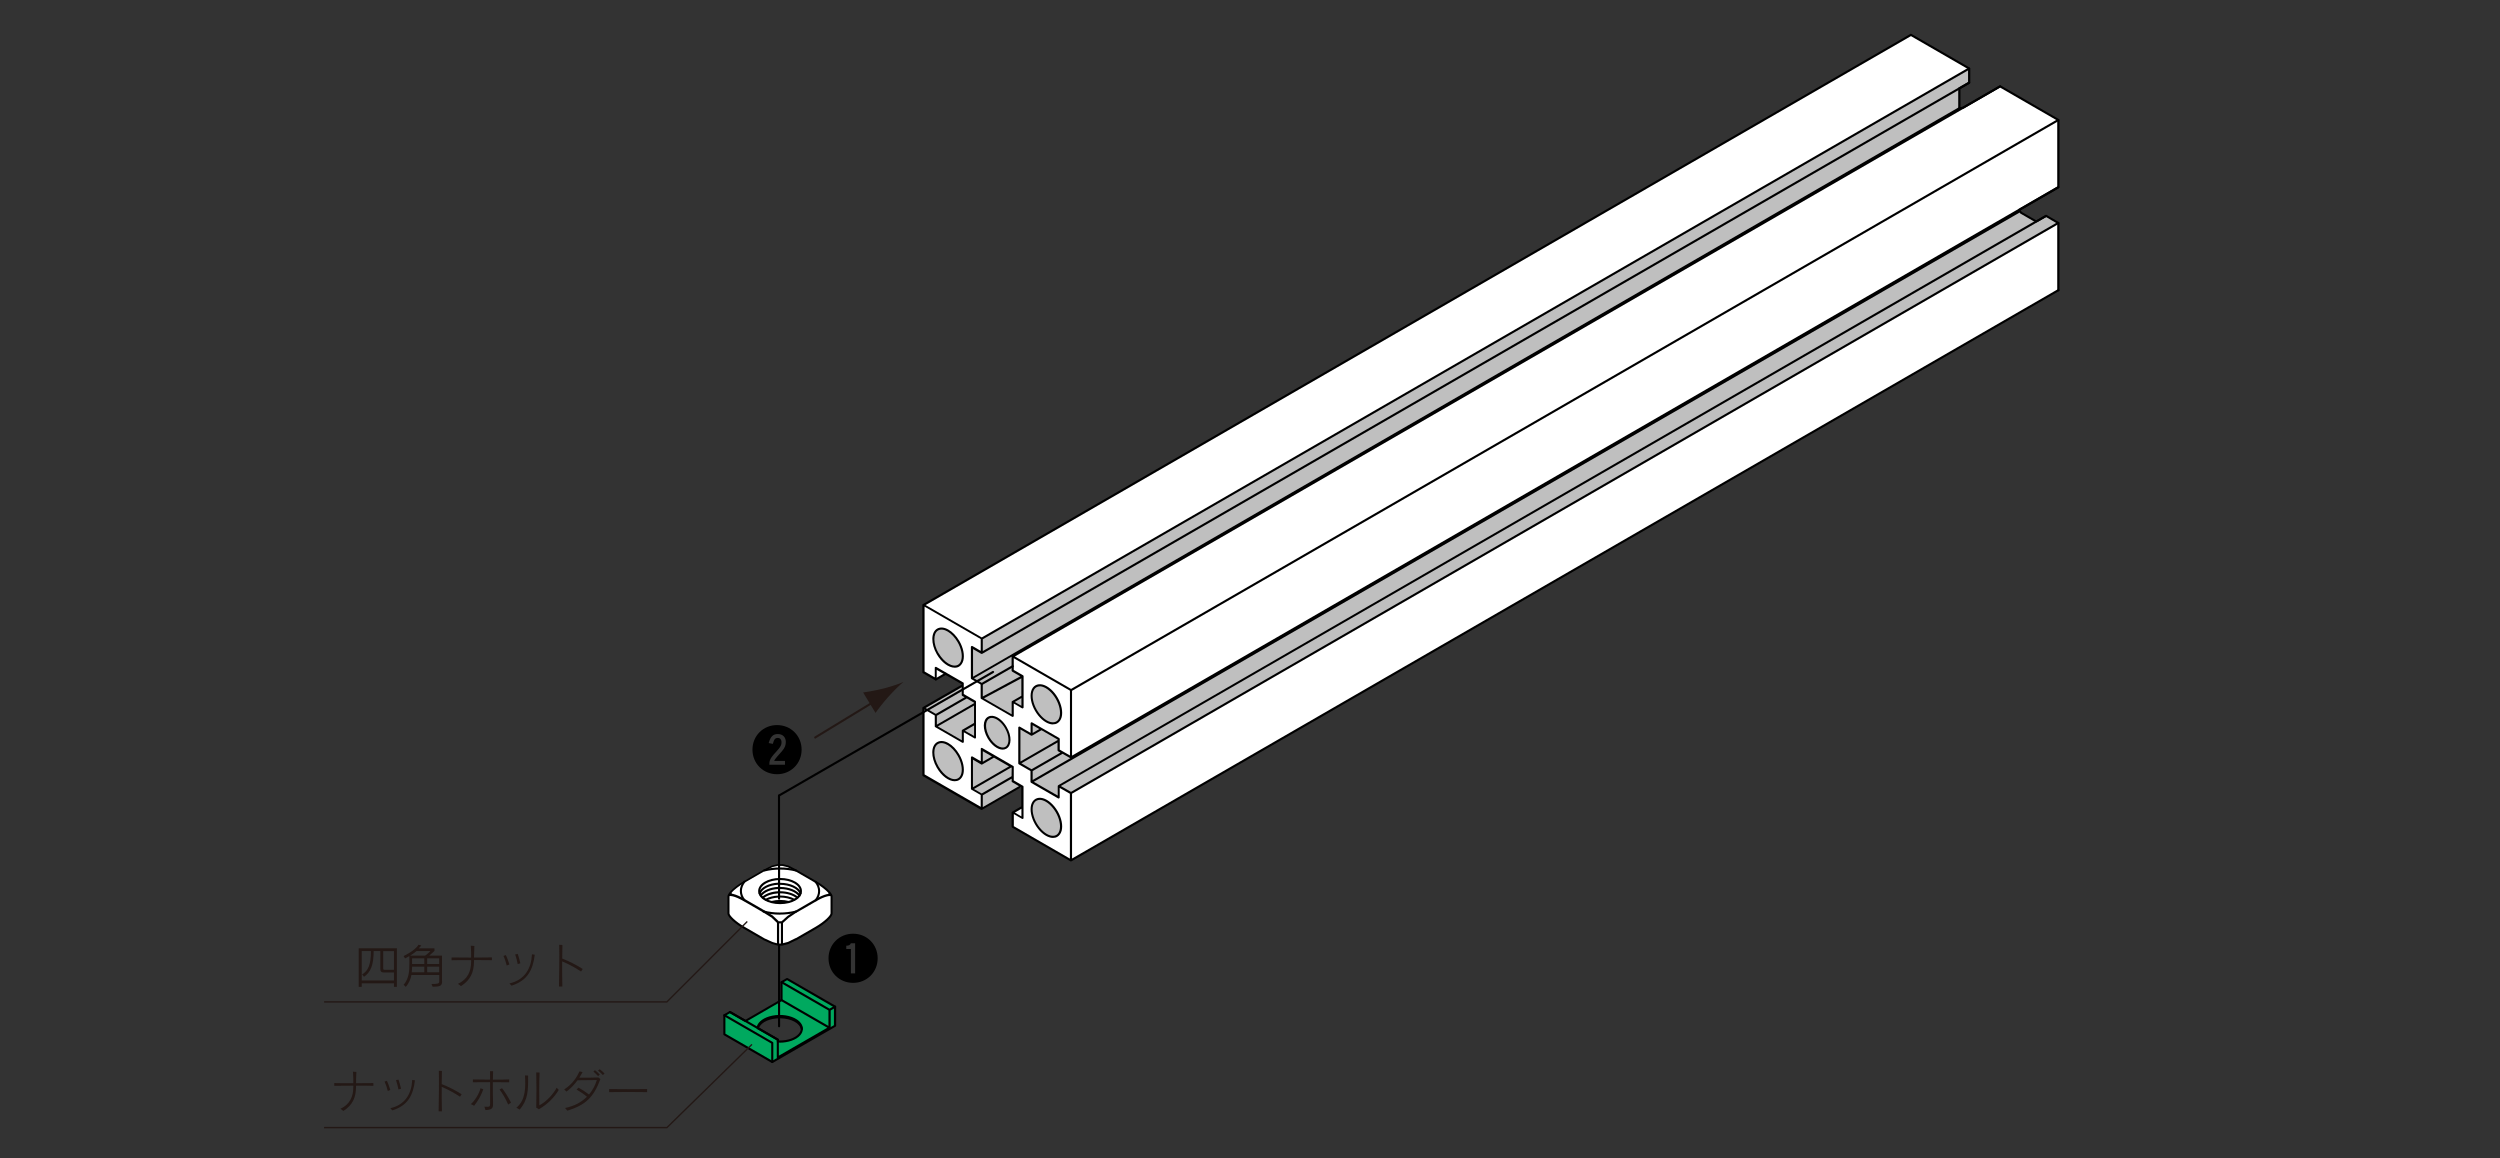 <?xml version="1.0" encoding="UTF-8"?>
<svg id="_レイヤー_1" data-name="レイヤー 1" xmlns="http://www.w3.org/2000/svg" width="356" height="164.96" viewBox="0 0 356 164.96">
  <rect x="0" y="0" width="356" height="164.96" fill="#333333" stroke="none"/>
  <path d="M110.77,148.05v.27c1.28.06,2.49-.33,3.07-.99.22-.26.33-.53.34-.8v.02c-.14-.92-1.43-1.65-3.04-1.68-1.6-.04-2.99.63-3.23,1.54l2.86,1.65ZM109.97,151.23l-6.81-3.94v-2.72l.79-.45,2.2,1.27,5.14-2.97v-2.54l.79-.46,6.83,3.94v2.72l-8.93,5.15Z" fill="#00a95f" stroke-width="0"/>
  <path d="M109.97,151.38s-.05,0-.08-.02l-6.81-3.94s-.08-.08-.08-.13v-2.72c0-.05.03-.1.08-.13l.79-.45s.1-.03.15,0l2.13,1.23,4.99-2.89v-2.46c0-.05.03-.1.08-.13l.79-.46s.1-.03.15,0l6.83,3.94s.08.08.08.13v2.72c0,.05-.03.1-.08.13l-8.93,5.15s-.05.02-.08.02ZM103.31,147.2l6.66,3.85,8.78-5.06v-2.55l-6.67-3.86-.64.37v2.46c0,.05-.03.1-.08.13l-5.14,2.98s-.1.03-.15,0l-2.13-1.23-.64.37v2.55ZM111.02,148.47c-.09,0-.17,0-.26,0-.08,0-.14-.07-.14-.15v-.18l-2.78-1.6c-.06-.03-.09-.1-.07-.17.26-.98,1.7-1.69,3.38-1.65,1.63.03,2.97.77,3.16,1.73.02.02.03.05.02.08-.01.32-.14.62-.38.9-.57.65-1.7,1.05-2.93,1.05ZM110.92,148.17s.07,0,.11,0c1.15,0,2.19-.36,2.7-.95.18-.2.28-.42.3-.64,0,0,0-.01,0-.02-.12-.85-1.35-1.52-2.88-1.55-1.46-.04-2.74.53-3.05,1.32l2.75,1.59s.08.08.08.13v.12Z" stroke-width="0"/>
  <path d="M109.97,151.38c-.08,0-.15-.07-.15-.15v-2.64l-6.74-3.89c-.07-.04-.1-.13-.05-.21.04-.07.13-.1.21-.05l6.81,3.94s0,0,.01,0h0s.03.03.04.05h0s.02.04.02.06c0,0,0,.01,0,.02v2.72c0,.08-.07.15-.15.15ZM110.77,150.74s-.05,0-.08-.02c-.05-.03-.08-.08-.08-.13v-2.45l-2.75-1.59s0,0,0,0c-.05,0-.09-.03-.11-.07l-3.88-2.24c-.07-.04-.1-.13-.05-.21.04-.07.13-.1.21-.05l3.75,2.17c.21-.7,1.04-1.29,2.2-1.52,1.25-.25,2.62-.04,3.51.55.55.37.85.85.84,1.35,0,.08-.07.15-.15.15h0c-.08,0-.15-.07-.15-.15,0-.39-.24-.78-.71-1.09-.82-.54-2.11-.74-3.29-.5-1.1.22-1.86.75-1.99,1.38l2.79,1.61s.01,0,.02.01t0,0h0s.03.03.04.04c.01.02.02.04.02.06,0,0,0,.01,0,.02v2.27l6.9-3.98-6.6-3.81c-.07-.04-.1-.13-.05-.21.04-.07.13-.09.21-.05l6.6,3.81v-2.2l-6.75-3.9c-.07-.04-.1-.13-.05-.21.04-.07.13-.1.21-.05l6.75,3.9.71-.41c.07-.04.16-.02.21.06.04.07.02.16-.05.2l-.71.41v2.46h0s0,.03,0,.04h0s0,.02-.01.04c0,.01-.02.02-.03.04h0s0,0,0,0c0,0-.01.01-.02.02,0,0,0,0,0,0l-7.35,4.24s-.05.02-.08.02Z" stroke-width="0"/>
  <polyline points="293.1 17.09 293.1 26.66 287.5 29.89 287.79 30.3 289.95 31.55 291.36 30.74 293.1 31.75 293.1 41.33 152.5 122.52 144.21 117.73 144.21 115.71 145.6 114.9 145.6 112.07 145.03 112.17 139.8 115.19 131.51 110.4 131.51 100.82 137.11 97.6 136.86 97.21 134.71 95.97 133.26 96.75 131.51 95.74 131.51 86.16 272.11 4.97 280.4 9.76 280.4 11.78 279 12.58 279 15.41 279.54 15.35 284.81 12.3 293.1 17.09" fill="#fff" stroke-width="0"/>
  <polyline points="138.4 96.6 139.8 97.41 139.8 99.43 144.2 101.97 144.2 99.96 145.6 100.76 145.6 96.32 144.2 95.51 144.2 93.49 279.54 15.35 279 15.41 279 12.58 280.4 11.78 280.4 9.76 139.8 90.94 139.8 92.97 138.4 92.15 138.4 96.6" fill="#bfbfbf" stroke-width="0"/>
  <polyline points="133.26 96.75 133.26 95.13 134.71 95.97 133.26 96.75" fill="#fff" stroke-width="0"/>
  <polyline points="131.51 100.82 137.11 97.6 137.11 98.97 138.86 99.98 138.86 105.06 137.11 104.06 137.11 105.67 133.26 103.45 133.26 101.84 131.51 100.82" fill="#bfbfbf" stroke-width="0"/>
  <polyline points="139.8 115.19 139.8 113.17 138.4 112.36 138.4 107.91 139.8 108.73 139.8 106.7 144 109.13 144.21 111.27 145.4 111.95 139.8 115.19" fill="#bfbfbf" stroke-width="0"/>
  <polyline points="144.21 115.71 145.6 114.9 145.6 116.52 144.21 115.71" fill="#fff" stroke-width="0"/>
  <polyline points="152.5 112.94 150.75 111.94 150.75 113.55 146.9 111.33 146.9 109.71 145.15 108.7 145.15 103.61 146.9 104.63 146.9 103.01 150.75 105.23 150.75 106.85 152.5 107.85 287.5 29.89 287.5 30.14 289.95 31.55 291.36 30.74 293.1 31.75 152.5 112.94" fill="#bfbfbf" stroke-width="0"/>
  <path d="M147.52,101.16c.82,1.42,2.15,2.19,2.97,1.71.82-.47.82-2.01,0-3.43-.82-1.42-2.15-2.19-2.97-1.71-.82.48-.82,2.01,0,3.43Z" fill="#bfbfbf" stroke-width="0"/>
  <path d="M149.94,103.16c-.14,0-.28-.02-.43-.06-.76-.2-1.57-.92-2.12-1.87-.55-.94-.76-2-.56-2.77.11-.4.32-.7.62-.87.29-.17.66-.2,1.05-.1.76.2,1.58.92,2.12,1.87.55.95.76,2.01.56,2.77-.11.39-.32.69-.61.86-.18.11-.39.16-.62.16ZM148.06,97.74c-.17,0-.33.04-.47.12-.23.13-.39.37-.48.68-.18.69.02,1.66.53,2.54h0c.51.88,1.25,1.55,1.94,1.73.32.08.6.06.83-.07.23-.13.39-.36.47-.68.18-.69-.02-1.66-.53-2.55-.51-.88-1.25-1.54-1.94-1.73-.12-.03-.24-.05-.35-.05Z" stroke-width="0"/>
  <path d="M133.52,93.08c.82,1.42,2.15,2.19,2.97,1.71.82-.47.82-2.01,0-3.43-.82-1.42-2.15-2.19-2.97-1.72-.82.47-.82,2.01,0,3.43Z" fill="#bfbfbf" stroke-width="0"/>
  <path d="M135.94,95.08c-.84,0-1.86-.74-2.55-1.93h0c-.86-1.49-.83-3.12.05-3.63.9-.52,2.3.26,3.18,1.77.55.94.76,2,.56,2.77-.11.39-.32.69-.61.87-.19.11-.4.16-.62.16ZM133.65,93c.78,1.34,2.02,2.09,2.77,1.66.23-.13.39-.37.47-.68.18-.69-.02-1.66-.53-2.54-.78-1.35-2.02-2.09-2.77-1.66-.73.42-.71,1.9.05,3.23h0Z" stroke-width="0"/>
  <path d="M147.52,117.32c.82,1.42,2.15,2.19,2.97,1.71.82-.47.82-2.01,0-3.43-.82-1.42-2.15-2.19-2.97-1.71-.82.47-.82,2.01,0,3.43Z" fill="#bfbfbf" stroke-width="0"/>
  <path d="M149.94,119.32c-.14,0-.28-.02-.43-.06-.76-.2-1.57-.92-2.12-1.87-.55-.95-.76-2.01-.56-2.77.11-.39.32-.69.62-.86.29-.17.66-.2,1.05-.1.76.2,1.57.92,2.12,1.87.55.95.76,2.01.56,2.77-.11.39-.32.69-.61.86-.18.11-.39.16-.62.16ZM148.06,113.9c-.17,0-.33.04-.47.12-.23.13-.39.36-.48.68-.18.69.02,1.66.53,2.54h0c.51.88,1.25,1.54,1.94,1.73.32.08.6.06.83-.07.23-.13.39-.37.47-.68.18-.69-.02-1.66-.53-2.54-.51-.88-1.25-1.54-1.94-1.73-.12-.03-.24-.05-.35-.05Z" stroke-width="0"/>
  <path d="M133.52,109.23c.82,1.42,2.15,2.19,2.97,1.72.82-.47.82-2.01,0-3.43-.82-1.42-2.15-2.19-2.97-1.72-.82.48-.82,2.01,0,3.43Z" fill="#bfbfbf" stroke-width="0"/>
  <path d="M135.94,111.25c-.84,0-1.86-.74-2.55-1.94h0c-.87-1.51-.84-3.11.05-3.63.91-.52,2.31.26,3.18,1.78.55.95.76,2.01.56,2.77-.11.39-.32.69-.61.86-.19.11-.4.16-.63.16ZM133.65,109.16c.78,1.35,2.03,2.1,2.77,1.67.23-.13.39-.37.47-.68.18-.69-.02-1.66-.53-2.54-.78-1.35-2.01-2.1-2.77-1.67-.74.43-.72,1.88.06,3.22h0Z" stroke-width="0"/>
  <path d="M140.77,105.06c.68,1.18,1.79,1.82,2.47,1.43.68-.39.68-1.67,0-2.85-.68-1.19-1.79-1.83-2.47-1.43-.68.4-.68,1.67,0,2.86Z" fill="#bfbfbf" stroke-width="0"/>
  <path d="M142.78,106.75c-.71,0-1.56-.62-2.15-1.62h0c-.74-1.28-.71-2.62.05-3.06.25-.15.56-.18.9-.09.65.17,1.32.76,1.78,1.57.74,1.27.71,2.62-.05,3.06-.16.09-.34.14-.53.14ZM140.9,104.98c.63,1.09,1.67,1.72,2.27,1.37.6-.35.58-1.56-.05-2.65-.42-.73-1.04-1.28-1.6-1.43-.26-.07-.49-.05-.67.06-.6.35-.58,1.56.05,2.65h0Z" stroke-width="0"/>
  <path d="M152.5,122.67s-.02,0-.04,0h0s-.03,0-.04-.02h0s0,0,0,0l-8.29-4.79s-.08-.08-.08-.13v-2.01h0s0-.03,0-.04c0-.01,0-.02.01-.03,0-.01.01-.02.02-.03h0s.02-.02.03-.03h0s1.32-.77,1.32-.77v-2.66l-.06-.03-5.52,3.19s0,0,0,0c-.01,0-.02.01-.03.01h0s-.03,0-.04,0c-.02,0-.03,0-.05,0t0,0h0s-.02,0-.02-.01c0,0,0,0,0,0l-8.29-4.79s-.08-.08-.08-.13v-9.58h0s0-.03,0-.04c0-.01,0-.03.02-.04,0-.01.02-.02.03-.04,0,0,.02-.01.03-.02h0s5.52-3.18,5.52-3.18v-.07l-3.55-2.04v1.35s0,.03,0,.04h0s-.01.03-.02.05h0s-.03.03-.04.04c-.02.01-.04.02-.06.02-.02,0-.04,0-.06,0-.01,0-.02,0-.04-.02l-1.75-1.01s0,0-.01,0c-.02-.01-.04-.03-.05-.05,0-.02-.02-.04-.02-.06h0s0-.01,0-.02v-9.57h0s0-.03,0-.04c0-.01,0-.02.01-.03,0-.01.02-.03.03-.04,0,0,.02-.02.03-.02L272.03,4.84c.07-.04.16-.02.21.05.04.07.02.16-.05.21l-140.38,81.06,7.99,4.61L280.32,9.63c.07-.04.16-.02.21.05s.02.16-.05.21l-140.53,81.14v1.68L280.32,11.65c.07-.04.16-.02.21.05s.02.16-.05.21l-140.6,81.19h0s0,0,0,0h0s0,0,0,0h0s-.06.02-.09.02h0s-.03,0-.04-.01h0s-.01,0-.02,0l-1.17-.68v3.93L278.93,15.28c.07-.04.16-.02.21.05,0,.02.02.04.02.05l5.58-3.22c.07-.04.16-.02.21.05s.02.16-.05.21l-140.38,81.06,8,4.62L293.02,16.96c.07-.04.16-.02.21.05s.02.16-.05.21l-140.52,81.15v9.23L293.02,26.53c.07-.04.16-.02.21.05s.02.16-.05.21l-5.58,3.22s.03.03.04.05c.04.07.02.16-.05.21l-140.38,81.06,3.41,1.96v-1.35c0-.05.03-.1.08-.13L291.28,30.61c.07-.04.16-.02.21.05.04.07.02.16-.05.21l-140.38,81.06,1.45.83L293.02,31.62c.07-.04.16-.02.21.05s.02.16-.05.21l-140.52,81.14v9.23l140.37-81.06c.07-.04.16-.02.21.05s.02.16-.05.21l-140.59,81.19s-.03.02-.05.02h0s-.02,0-.03,0ZM144.36,117.64l7.99,4.62v-9.23l-1.45-.83v1.36c0,.05-.03.1-.08.13-.05.03-.1.03-.15,0l-3.85-2.22s-.04-.03-.06-.06-.02-.05-.02-.08v-1.53l-1.66-.96s-.04-.03-.06-.06c-.01-.02-.02-.05-.02-.08v-5.09c0-.05.03-.1.08-.13.05-.03.1-.03.15,0l1.52.88v-1.36c0-.05.03-.1.08-.13.05-.03.1-.03.15,0l1.4.81s0,0,0,0l2.45,1.41s.08.08.08.13v.24h0v1.29l1.45.83v-9.23l-8-4.62v1.67l1.32.76s.04.03.06.06c.01.02.02.05.02.07v2.82h0v1.62c0,.05-.03.1-.08.13-.05.03-.1.03-.15,0l-1.17-.68v1.76c0,.05-.03.1-.08.13-.05.03-.1.03-.15,0l-4.41-2.54s-.04-.03-.06-.05h0s0,0,0,0h0s0,0,0,0h0s0,0,0,0h0s0,0,0,0h0s-.02-.05-.02-.07v-1.94l-1.32-.76s-.04-.03-.05-.05h0s0,0,0,0c0,0,0,0,0,0,0,0,0,0,0-.01h0s0,0,0,0h0s-.02-.05-.02-.07v-4.45c0-.05.03-.1.08-.13.05-.03.1-.03.15,0l1.17.68v-1.68l-7.99-4.61v9.23l1.45.84v-1.35s0-.03,0-.05c0-.02.01-.03.02-.04.01-.02.03-.03.05-.04.02,0,.03-.02.05-.02.02,0,.04,0,.06,0,.01,0,.02,0,.03.01l3.84,2.21s0,0,.01,0c.02.01.04.03.05.05,0,.02.01.03.02.05h0s0,.02,0,.02v.24h0v1.29l.45.26s.05.02.07.04l1.16.67s0,0,0,0c.02.01.04.03.05.06,0,.01.01.03.01.05,0,0,0,.02,0,.02v.24h0v2.83h0v2.02s0,.03,0,.05h0s-.01.03-.02.04c-.01.02-.03.03-.05.04s-.04.02-.06.02h0s-.03,0-.04,0c-.02,0-.03,0-.04-.02l-1.52-.87v1.35s0,.04,0,.05c0,.01,0,.02-.02.03-.01.02-.03.04-.05.05h0s-.03.01-.05.02c-.02,0-.04,0-.07,0-.01,0-.02,0-.03-.01l-3.85-2.22s0,0,0,0c0,0-.02,0-.02-.02h0s-.03-.03-.04-.04c0,0,0-.02-.01-.03,0-.01,0-.03,0-.04h0v-1.53l-1.45-.84v9.23l7.99,4.61v-1.68l-1.32-.76h0s-.02-.02-.03-.03h0s-.01-.02-.02-.02c0-.01-.01-.03-.02-.04h0s0-.02,0-.04h0v-4.45s0-.02,0-.04c0-.02.01-.04.03-.06.01-.02.03-.03.04-.04.02-.01.04-.02.07-.02.01,0,.03,0,.05,0h0s.03,0,.04.02l1.17.68v-1.76s0-.03,0-.04h0s.01-.03.02-.05c.01-.02.03-.03.04-.04.02-.01.04-.02.06-.02.02,0,.03,0,.05,0h0s.03,0,.04.02l4.41,2.55s.01,0,.02.01h0s.03.03.04.04c.01.02.02.04.02.06h0s0,.01,0,.02v1.37h0v.56l1.1.64s.02,0,.03.02l.19.11s0,0,.01,0c.02.01.03.03.04.05,0,.02.02.04.02.06,0,0,0,.01,0,.02v2.82h0v1.62s0,.03,0,.04h0s-.01.04-.02.05h0s-.03.03-.04.04h0s-.04.02-.07.02c-.01,0-.03,0-.04,0h0s-.03,0-.05-.02l-1.16-.67v1.67ZM144.51,115.71l.94.55v-1.09l-.94.55ZM139.95,113.25v1.68l5.15-2.98-.96-.56s-.01,0-.02-.01c-.02-.01-.03-.03-.04-.04,0-.02-.02-.04-.02-.06,0,0,0-.01,0-.02v-.38l-4.11,2.37ZM138.7,112.36l1.09.63,4.26-2.46v-1.2l-.06-.04-5.29,3.06ZM138.55,108.17v3.93l5.14-2.97-2.15-1.24-1.67.97s-.03.01-.04.02c-.01,0-.03.01-.04,0-.01,0-.02,0-.03,0h0s-.03,0-.04-.02h0s-1.17-.68-1.17-.68ZM147.05,109.8v1.27l5.36-3.1-1.1-.63-4.26,2.46ZM145.45,108.7l1.44.84,4.11-2.37-.33-.19s-.08-.08-.08-.13v-1.12l-5.15,2.97ZM139.95,106.96v1.51l1.3-.75-1.3-.75ZM145.31,103.87v4.57l5.3-3.06v-.07l-2.3-1.33-1.33.77s-.07.02-.1.02h0s0,0,0,0h0s-.02,0-.03,0h0s-.02,0-.02-.01l-1.51-.88ZM133.56,103.45l3.4,1.96v-1.35h0s0-.02,0-.04h0s0-.03.02-.05c0,0,.01-.02.02-.03,0,0,.02-.02.03-.02,0,0,0,0,0,0l1.67-.97v-2.48l-5.15,2.97ZM137.41,104.06l1.3.74v-1.5l-1.3.75ZM147.05,103.27v1.1l.95-.55-.95-.55ZM133.41,101.92v1.27l5.3-3.06v-.07l-1.04-.6-4.25,2.46ZM140.11,99.44l3.95,2.28v-1.76s0-.02,0-.03h0s0-.02,0-.02h0s.03-.05.05-.07c0,0,0,0,.01,0h0s1.32-.76,1.32-.76v-2.49l-5.35,2.87ZM131.81,100.82l1.45.84,4.1-2.37-.33-.19s-.01,0-.02-.01c-.01-.01-.03-.02-.04-.04-.01-.02-.02-.04-.02-.07,0,0,0,0,0-.01v-1.11l-5.15,2.97ZM144.5,99.96l.95.55v-1.1l-.95.55ZM138.7,96.6l1.17.68s.08.08.08.13v1.77l5.35-2.87-1.17-.67s-.08-.08-.08-.13v-2l-5.36,3.09Z" stroke-width="0"/>
  <path d="M139.8,97.56c-.05,0-.1-.03-.13-.08-.04-.07-.02-.16.05-.2l4.41-2.54c.07-.04.16-.02.21.06.04.07.02.16-.05.2l-4.41,2.54s-.05.02-.08.02ZM133.26,96.9c-.05,0-.1-.03-.13-.08-.04-.07-.02-.16.05-.2l1.4-.81c.07-.04.16-.02.21.06.04.07.02.16-.05.2l-1.4.81s-.05.02-.08.02Z" stroke-width="0"/>
  <path d="M293.1,41.48c-.08,0-.15-.07-.15-.15v-9.49l-1.59-.93-1.33.76s-.11.03-.15,0l-2.16-1.25s-.04-.03-.05-.04l-.29-.4s-.03-.08-.02-.12c0-.04.04-.08.07-.1l5.52-3.19v-9.4l-8.14-4.7-5.19,3s-.04.02-.06.02l-.54.07s-.09,0-.12-.04-.05-.07-.05-.11v-2.83c0-.05.03-.1.08-.13l1.32-.76v-1.85l-8.21-4.74c-.07-.04-.1-.13-.05-.21.04-.07.13-.09.21-.05l8.29,4.79s.08.08.08.13v2.02c0,.05-.03.1-.08.13l-1.32.76v2.57l.34-.04,5.24-3.03s.1-.03.15,0l8.29,4.79s.08.08.08.13v9.58c0,.05-.03.1-.08.13l-5.45,3.15.17.24,2.06,1.19,1.33-.76s.1-.03.15,0l1.74,1.01s.08.08.08.13v9.58c0,.08-.07.15-.15.15Z" stroke-width="0"/>
  <path d="M110.94,146.29c-.08,0-.15-.07-.15-.15v-18.14c0-.08.07-.15.15-.15s.15.07.15.15v18.14c0,.08-.07.15-.15.15ZM110.94,113.43c-.05,0-.1-.03-.13-.07-.04-.07-.02-.16.05-.21l30.47-17.59c.07-.04.16-.02.21.05s.02.16-.05.21l-30.47,17.59s-.05.02-.08.02Z" stroke-width="0"/>
  <polyline points="112.24 123.36 113.57 124.07 114.71 124.74 115.86 125.41 116.48 125.77 116.98 126.1 117.65 126.62 118.05 127 118.28 127.29 118.37 127.5 118.43 127.97 118.43 130.06 118.28 130.42 117.95 130.8 117.46 131.24 116.91 131.66 116.18 132.12 115.38 132.58 113.42 133.71 112.7 134.05 112.11 134.31 111.61 134.44 111.14 134.51 110.8 134.51 109.62 134.12 108.75 133.71 107.83 133.19 106.74 132.56 105.85 132.05 105.19 131.61 104.68 131.22 104.21 130.81 103.88 130.42 103.73 130.03 103.73 127.64 104 127.13 104.49 126.64 105.06 126.19 108.82 123.95 109.61 123.55 110.15 123.32 110.64 123.2 111.06 123.16 111.4 123.16 111.76 123.25 112.24 123.36" fill="#fff" stroke-width="0"/>
  <path d="M111.08,130.25c-.82,0-1.64-.1-2.4-.31-.08-.02-.13-.1-.11-.18s.1-.13.18-.11c1.45.39,3.11.39,4.55.02.08-.02.16.03.18.11.02.08-.03.16-.11.18-.73.19-1.52.28-2.31.28ZM116.16,128.35s-.06-.01-.09-.03c-.07-.05-.08-.15-.03-.21.61-.79.61-1.65,0-2.44-.05-.07-.04-.16.03-.21s.16-.04.21.03c.68.89.68,1.91,0,2.8-.03.04-.07.06-.12.06ZM105.99,128.34s-.09-.02-.12-.06c-.69-.89-.69-1.91,0-2.81.05-.07.14-.08.21-.03.07.05.08.15.03.21-.61.79-.62,1.66,0,2.44.05.07.04.16-.03.21-.03.02-.06.03-.09.03ZM108.82,124.1c-.07,0-.13-.04-.15-.11-.02-.08.03-.16.11-.18,1.46-.38,3.14-.38,4.6,0,.08.02.13.1.11.18s-.1.13-.18.11c-1.41-.36-3.04-.36-4.45,0-.01,0-.02,0-.04,0Z" stroke-width="0"/>
  <path d="M111.08,125.17c-1.64,0-2.97.77-2.97,1.72s1.33,1.71,2.97,1.71,2.97-.77,2.97-1.71-1.33-1.72-2.97-1.72Z" fill="#fff" stroke-width="0"/>
  <path d="M111.08,128.75c-1.75,0-3.12-.82-3.12-1.86s1.4-1.87,3.12-1.87,3.12.82,3.12,1.87-1.37,1.86-3.12,1.86ZM111.08,125.32c-1.53,0-2.82.72-2.82,1.57s1.26,1.56,2.82,1.56,2.82-.7,2.82-1.56-1.26-1.57-2.82-1.57Z" stroke-width="0"/>
  <path d="M111.35,134.66h-.55s-.02,0-.02,0-.02,0-.02,0l-.82-.23-1.18-.53s0,0,0,0c0,0,0,0-.01,0l-2.82-1.63s0,0,0,0c-1.13-.65-2.34-1.64-2.34-2.19v-2.42h0s0-.03,0-.05c.02-.17.15-.38.34-.61,0-.01.02-.02.03-.03.44-.5,1.22-1.08,1.96-1.5h0l2.82-1.63s0,0,0,0l1.16-.58.86-.21s.01,0,.02,0v-9.74c0-.08.07-.15.15-.15s.15.07.15.15v9.74h.32s.02,0,.02,0,.01,0,.02,0l.83.2s.02,0,.04.01l1.1.58s0,0,0,0l2.83,1.63h0c.75.43,1.52,1.01,1.96,1.51,0,0,.01.02.02.02.2.23.32.44.34.61,0,.02,0,.03,0,.05h0v2.42c0,.55-1.2,1.54-2.33,2.19,0,0,0,0,0,0l-2.83,1.63s-.05.02-.08.02l-1.03.5-.91.24s-.03,0-.04,0ZM110.95,134.36h.25v-2.87h-.25s0,2.87,0,2.87ZM111.5,131.41v2.9l.7-.18,1.1-.54s.03-.01.05-.01l2.74-1.58h0c1.35-.78,2.18-1.65,2.18-1.93v-2.42h0s0-.02,0-.02c0,0-.04-.03-.13-.03,0,0,0,0-.02,0-.07,0-.18.01-.33.05-.42.1-.98.35-1.55.69h0s-2.83,1.63-2.83,1.63c-.02,0-.03.02-.05.02l-1.04.7-.82.74ZM108.88,133.63l1.15.52.61.17v-2.91l-.78-.75-1.13-.7-2.82-1.63s0,0,0,0c-.59-.34-1.15-.59-1.56-.69-.14-.03-.24-.04-.31-.05,0,0,0,0-.01,0-.1,0-.14.02-.15.03,0,.02,0,.03,0,.05v2.4c0,.28.83,1.15,2.19,1.93,0,0,0,0,0,0l2.81,1.63ZM110.86,131.19h.43s.85-.76.85-.76l1.14-.77s.05-.02.08-.03l2.73-1.58c.59-.35,1.19-.61,1.63-.72.09-.02.18-.04.25-.04l-.02-.16c-.36-.39-1.01-.93-1.87-1.43,0,0,0,0,0,0l-2.82-1.63-1.08-.57-.79-.19h-.3v2.4c1.48,0,2.73.6,3.04,1.46.03.08-.01.16-.09.19-.08.03-.16-.01-.19-.09-.26-.73-1.42-1.26-2.76-1.27v.3s.01,0,.02,0c1.27.01,2.39.46,2.86,1.15.05.07.03.16-.04.21-.07.05-.16.03-.21-.04-.41-.6-1.46-1.01-2.61-1.02,0,0-.02,0-.02,0v.31c1.01,0,1.97.3,2.55.79.06.05.07.15.02.21-.05.06-.15.07-.21.02-.53-.45-1.41-.72-2.36-.72v.31c.74,0,1.48.16,2.07.47.07.04.1.13.06.2-.04.07-.13.1-.2.06-.55-.29-1.24-.44-1.93-.44v.16c0,.08-.07.15-.15.15s-.15-.07-.15-.15v-.15c-.59.04-1.17.18-1.65.43-.07.04-.16.01-.2-.06-.04-.07-.01-.16.06-.2.52-.27,1.15-.43,1.79-.46v-.31c-.84.05-1.6.31-2.07.71-.06.05-.16.05-.21-.02-.05-.06-.05-.16.02-.21.53-.45,1.36-.74,2.26-.79v-.31c-1.04.06-1.93.44-2.33.99-.05.07-.14.08-.21.03-.07-.05-.08-.14-.03-.21.45-.63,1.44-1.05,2.57-1.12v-.3c-1.21.07-2.23.58-2.47,1.26-.03.08-.11.12-.19.09-.08-.03-.12-.11-.09-.19.29-.81,1.4-1.38,2.75-1.46v-2.4l-.78.18-1.12.57-2.82,1.63s0,0,0,0c-.86.5-1.51,1.03-1.87,1.42v.17c.07,0,.14.02.22.04.45.11,1.03.36,1.64.72,0,0,0,0,0,0l2.82,1.63s0,0,0,0l1.16.72.81.77ZM112.29,128.59s-.02,0-.04,0c-.74-.19-1.6-.19-2.34,0-.09.02-.16-.03-.18-.11-.02-.08.03-.16.11-.18.79-.2,1.7-.2,2.49,0,.08.02.13.1.11.18-.02.07-.08.11-.15.11Z" stroke-width="0"/>
  <g>
    <path d="M56.1,139.62h-4.59v-4.19h1.31c0,1.98-.41,2.83-1.25,3.32l.26.35c.96-.65,1.38-1.7,1.38-3.67h.95v2.56c0,.31.11.49.49.49h1.45v1.14M56.52,140.53v-5.5h-5.44v5.5h.43v-.5h4.59v.5h.43ZM56.1,138.1h-1.28c-.24,0-.25-.05-.25-.23v-2.43h1.53v2.67Z" fill="#231815" stroke-width="0"/>
    <path d="M60.42,138.45h-1.79c.04-.3.05-.58.05-.8h1.74v.8M60.83,137.65h1.71v.8h-1.71v-.8ZM58.68,136.47h1.74v.8h-1.74v-.8ZM60.83,136.47h1.71v.8h-1.71v-.8ZM62.94,139.74v-3.66h-1.82c.43-.34.75-.68.75-.68v-.36h-2.24c.19-.17.36-.41.36-.41l-.4-.1c-.48.85-2.12,1.61-2.12,1.61l.21.34s.26-.13.61-.33v1.21c0,.62,0,2.02-.82,2.86l.31.31c.47-.52.7-1.13.81-1.69h3.96v.9c0,.33-.17.38-1.11.38l.17.39c1,0,1.35-.09,1.35-.77ZM61.29,135.43s-.31.33-.75.65h-2.14c.29-.17.62-.4.92-.65h1.97Z" fill="#231815" stroke-width="0"/>
    <path d="M67.5,136.72v.19c-.02,1.55-.5,2.65-1.86,3.51l-.43-.32c1.42-.67,1.88-1.82,1.88-3.19v-.19c-1.11,0-2.22,0-2.79.02v-.4c.57.01,1.66.02,2.79.02,0-.6,0-1.05-.05-1.69l.51.03c-.03.72-.04,1.11-.05,1.65,1.01,0,2.01,0,2.55-.02v.4c-.53-.01-1.51-.02-2.55-.02" fill="#231815" stroke-width="0"/>
    <path d="M72.83,140.35l-.29-.31c2.28-.52,3.11-2.24,3.21-4.15l.4.06c-.26,2.12-1,3.69-3.32,4.41M72.16,137.5c-.12-.5-.27-.96-.47-1.38l.35-.11c.19.43.36.86.5,1.33l-.38.15ZM73.72,137.28c-.07-.41-.22-.97-.36-1.37l.37-.07c.14.43.29.95.37,1.34l-.38.1Z" fill="#231815" stroke-width="0"/>
    <path d="M82.73,138.34c-.86-.57-1.78-1.06-2.68-1.44,0,1.27,0,2.66.03,3.58h-.48c.03-1.54.07-4.47.03-5.94l.46.02c-.01.48-.02,1.12-.03,1.94.99.38,2.04.92,2.92,1.48l-.24.37" fill="#231815" stroke-width="0"/>
  </g>
  <polygon points="95.01 142.77 46.15 142.77 46.15 142.57 94.93 142.57 106.34 131.15 106.48 131.29 95.01 142.77" fill="#231815" stroke-width="0"/>
  <g>
    <path d="M53.17,154.62v-.39c-.52.01-1.49.02-2.47.02,0-.53.02-.91.05-1.61l-.49-.03c.05.62.06,1.06.05,1.64-1.1,0-2.16,0-2.71-.02v.39c.55-.01,1.64-.02,2.71-.02v.19c0,1.33-.45,2.45-1.83,3.1l.42.31c1.31-.84,1.78-1.9,1.8-3.41v-.19c1.02,0,1.96,0,2.48.02" fill="#231815" stroke-width="0"/>
    <path d="M55.87,158.12l-.29-.31c2.21-.51,3.03-2.17,3.12-4.03l.39.06c-.25,2.06-.97,3.59-3.23,4.28M55.22,155.35c-.12-.48-.27-.94-.46-1.34l.34-.1c.18.42.35.83.48,1.3l-.36.15ZM56.74,155.14c-.07-.4-.22-.94-.35-1.33l.36-.07c.14.42.28.92.36,1.3l-.37.1Z" fill="#231815" stroke-width="0"/>
    <path d="M65.5,156.17c-.83-.55-1.72-1.03-2.6-1.4,0,1.23,0,2.58.03,3.48h-.47c.03-1.5.07-4.35.03-5.77l.44.02c-.01.47-.02,1.09-.03,1.88.96.37,1.98.9,2.84,1.44l-.24.36" fill="#231815" stroke-width="0"/>
    <path d="M67.52,157.46l-.47-.24c.57-.46,1.25-1.61,1.37-2.25l.4.14c-.31.92-.75,1.64-1.31,2.36M72.36,157.28c-.31-.73-.79-1.56-1.22-2.13l.35-.19c.44.55.93,1.35,1.28,2.06l-.4.27ZM70.18,154.1c0,1.01,0,2.21.03,3,.02.65-.07.94-1.08.98l-.15-.49c.71.05.81,0,.81-.37,0-.63,0-1.97,0-3.12-.92,0-1.84,0-2.45.02v-.41c.61.01,1.51.03,2.45.03,0-.47,0-.9-.01-1.2h.44c-.01.31-.02.73-.03,1.2.86,0,1.72,0,2.32-.03v.41c-.58-.01-1.43-.02-2.32-.02Z" fill="#231815" stroke-width="0"/>
    <path d="M79.56,155.2l-.29-.31c-.45.88-1.49,2.02-2.47,2.51-.02-.78-.03-3.48.04-4.67l-.48-.02c.04,1.29.04,3.49,0,5.02l.37.23c1.2-.68,2.23-1.7,2.84-2.77M75.2,153.16l-.44-.02c.08,1.6.14,3.49-1.23,4.6l.48.27c1.18-1.44,1.22-2.65,1.19-4.85Z" fill="#231815" stroke-width="0"/>
    <path d="M85.5,153.65l-.29-.22c-.83.04-1.87.04-2.71.03.17-.27.32-.53.46-.79l-.43-.11c-.42.88-1.02,1.82-2.19,2.58l.34.3c.64-.49,1.14-1.03,1.56-1.61.95-.02,2.17-.02,2.75-.03-.25.81-.63,1.49-1.11,2.06-.5-.38-1.02-.71-1.49-.98l-.29.27c.5.29,1.02.64,1.48,1.03-.8.8-1.85,1.34-3.12,1.6l.33.38c2.56-.78,3.77-1.91,4.71-4.51M85.41,153.02c-.21-.22-.45-.44-.69-.63l-.22.2c.23.2.48.43.67.65l.24-.22ZM86.09,152.87c-.2-.22-.44-.42-.69-.61l-.24.2c.26.2.49.41.69.63l.24-.22Z" fill="#231815" stroke-width="0"/>
    <path d="M86.74,155.52v-.44c.99.03,4.57.02,5.41,0v.44c-1.15-.03-4.22-.03-5.41,0" fill="#231815" stroke-width="0"/>
  </g>
  <polygon points="95.01 160.67 46.15 160.67 46.15 160.47 94.93 160.47 107.01 148.65 107.15 148.79 95.01 160.67" fill="#231815" stroke-width="0"/>
  <path d="M124.98,136.46c0-1.97-1.53-3.5-3.5-3.5s-3.5,1.53-3.5,3.5,1.53,3.5,3.5,3.5,3.5-1.53,3.5-3.5M121.77,134.32v4.29h-.6v-3.47h-.66v-.47c.39,0,.57-.12.65-.35h.62Z" stroke-width="0"/>
  <path d="M114.15,106.75c0-1.97-1.53-3.5-3.5-3.5s-3.5,1.53-3.5,3.5,1.53,3.5,3.5,3.5,3.5-1.53,3.5-3.5M111.77,108.9h-2.22c.02-.47-.03-.79.95-1.82.75-.79.79-1.09.79-1.41s-.18-.59-.53-.59-.53.16-.71.85l-.59-.12c.28-.97.64-1.28,1.31-1.28.74,0,1.13.5,1.13,1.12,0,.43-.12.83-.53,1.3-.43.5-1.01,1.09-1.13,1.41h1.54v.54Z" stroke-width="0"/>
  <polygon points="116.05 105.21 115.9 104.95 125.26 99.25 125.41 99.51 116.05 105.21" fill="#231815" stroke-width="0"/>
  <path d="M125.77,98.05c-1.13.29-1.91.4-2.86.56l1.77,2.91c.19-.3,1.03-1.42,1.81-2.28.83-.93,1.63-1.7,2.18-2.14-.65.29-1.7.64-2.91.96" fill="#231815" stroke-width="0"/>
</svg>